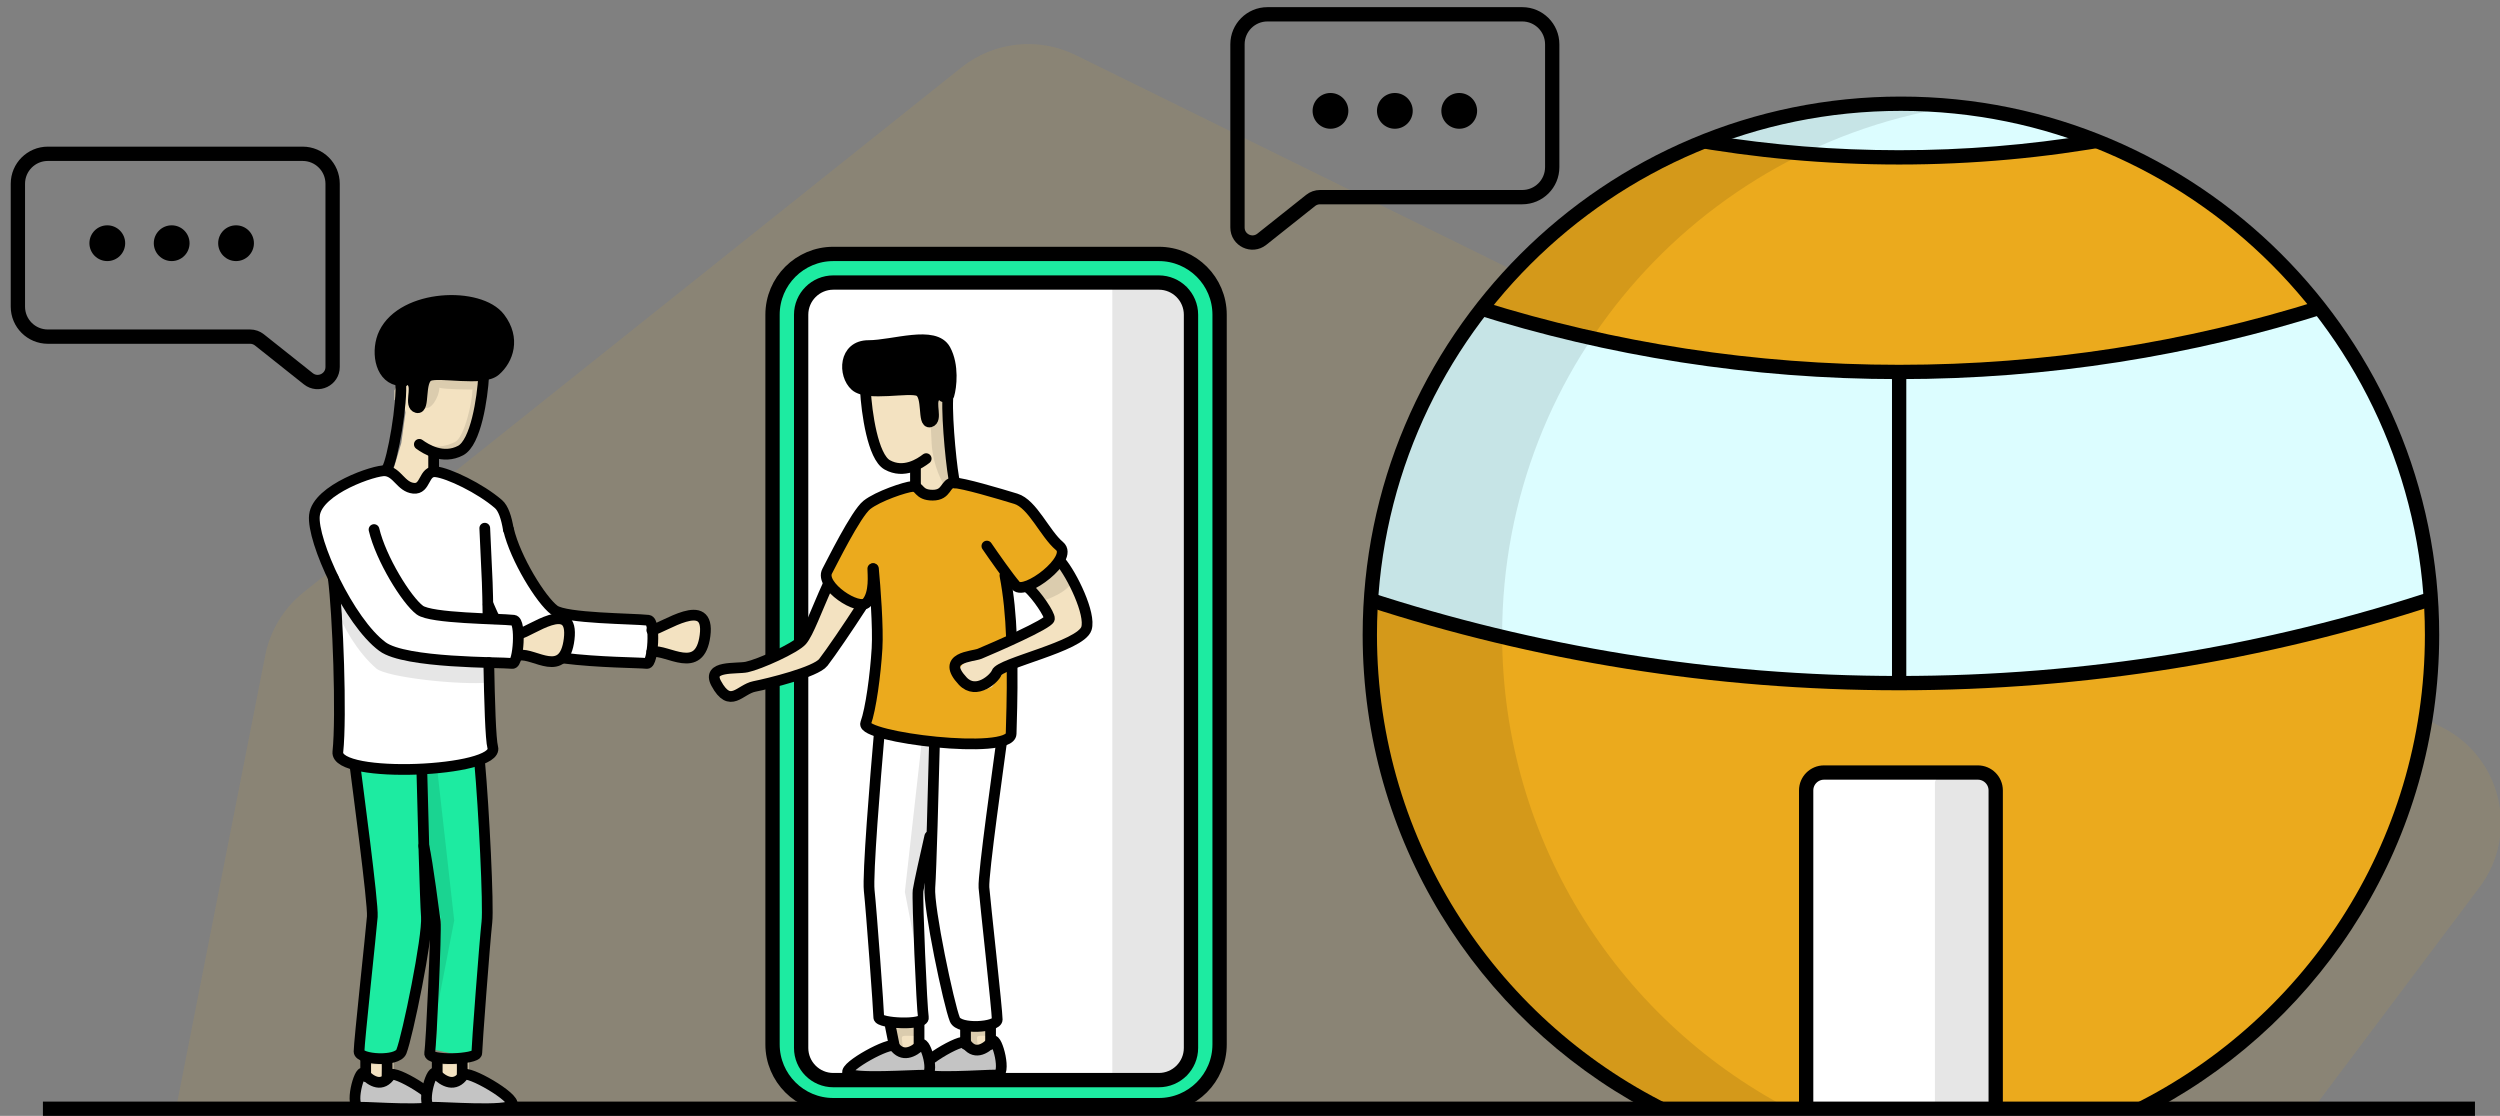 <svg width="699" height="312" viewBox="0 0 699 312" fill="none" xmlns="http://www.w3.org/2000/svg">
<rect x="0" y="0" width="699" height="312" fill="#808080" stroke="none"/>
<g clip-path="url(#clip0)">
<path opacity="0.1" d="M74.158 183.251L49 311H646.002L693.243 248.13C704.541 233.094 699.378 211.49 682.501 203.189L300.748 15.4C290.324 10.272 277.877 11.623 268.797 18.868L84.883 165.597C79.331 170.027 75.531 176.283 74.158 183.251Z" fill="#EBAA1D"/>
<path d="M441 295L464.5 310H599L622 295L641 278.5L660.5 252L671.5 225.5L679 192.5V162.5L671.5 127L658 100.5L641 78L614.5 54.5L591 40.5L565.5 32L536 28.5L500.5 32L473.5 40.5L441 59L417.5 81.5L398 112L388.5 137L383.5 162.5V190L388.5 220.5L401 249L420 275L441 295Z" fill="#EBAA1D"/>
<path d="M558.5 221V311H504.5V221L507.5 216H554L558.5 221Z" fill="white"/>
<path d="M457 97.5L415 86.5L402 105.5L393 127L385.5 150L383.5 167.5L428 180.5L471 188L525.5 191.5L569.5 190L626 182L678.5 167.5V157L673 132.5L661 103.5L648.5 86.5L616.5 95L569.5 102.5L511.5 103.5L457 97.5Z" fill="#DCFDFF"/>
<path d="M505.5 43L478 39.5L495 33.5L519.5 29.5H543.5L570.5 33.5L582 39.5L562 43L534.5 44.5L505.5 43Z" fill="#DCFDFF"/>
<path d="M558 310V221C558 218.239 555.761 216 553 216H510C507.239 216 505 218.239 505 221V310" stroke="black" stroke-width="4"/>
<path d="M12 310H692" stroke="black" stroke-width="4"/>
<path d="M324 71H233C223.611 71 216 78.611 216 88V292C216 301.389 223.611 309 233 309H324C333.389 309 341 301.389 341 292V88C341 78.611 333.389 71 324 71Z" fill="#1DEBA1" stroke="black" stroke-width="4"/>
<path d="M324 79H233C228.029 79 224 83.029 224 88V293C224 297.971 228.029 302 233 302H324C328.971 302 333 297.971 333 293V88C333 83.029 328.971 79 324 79Z" fill="white" stroke="black" stroke-width="4"/>
<path opacity="0.1" d="M332 80H311V301H332V80Z" fill="black"/>
<path fill-rule="evenodd" clip-rule="evenodd" d="M594.079 310C643.685 286.53 678 236.022 678 177.5C678 96.59 612.41 31 531.5 31C450.59 31 385 96.59 385 177.5C385 236.022 419.315 286.53 468.921 310H460.066C412.986 284.564 381 234.767 381 177.5C381 94.381 448.381 27 531.5 27C614.619 27 682 94.381 682 177.5C682 234.767 650.014 284.564 602.934 310H594.079Z" fill="black"/>
<path fill-rule="evenodd" clip-rule="evenodd" d="M680.493 165.105C633.471 180.61 583.216 189 531 189C479.145 189 429.222 180.726 382.481 165.425C382.371 166.793 382.28 168.166 382.208 169.545C429.061 184.771 479.07 193 531 193C583.294 193 633.638 184.655 680.775 169.224C680.699 167.846 680.606 166.473 680.493 165.105Z" fill="black"/>
<path fill-rule="evenodd" clip-rule="evenodd" d="M584.535 37.68C567.111 40.522 549.228 42 531 42C513.017 42 495.37 40.561 478.167 37.793C475.815 38.692 473.49 39.648 471.196 40.661C490.6 44.168 510.586 46 531 46C551.663 46 571.887 44.124 591.512 40.532C589.216 39.525 586.889 38.573 584.535 37.68Z" fill="black"/>
<path fill-rule="evenodd" clip-rule="evenodd" d="M648.221 84.076C611.222 95.721 571.844 102 531 102C490.45 102 451.345 95.811 414.578 84.327C413.692 85.438 412.82 86.562 411.965 87.699C449.521 99.587 489.512 106 531 106C572.786 106 613.052 99.495 650.842 87.443C649.984 86.308 649.11 85.186 648.221 84.076Z" fill="black"/>
<path d="M434 12.381C434 7.752 430.248 4 425.619 4H354.381C349.752 4 346 7.752 346 12.381V63.619C346 67.127 350.053 69.082 352.798 66.899L366.463 56.034C367.204 55.445 368.123 55.124 369.071 55.124H425.619C430.248 55.124 434 51.372 434 46.743V12.381Z" stroke="black" stroke-width="4"/>
<path d="M5 51.381C5 46.752 8.752 43 13.381 43H84.619C89.248 43 93 46.752 93 51.381V102.619C93 106.127 88.947 108.082 86.202 105.899L72.537 95.034C71.796 94.445 70.877 94.124 69.929 94.124H13.381C8.752 94.124 5 90.372 5 85.743V51.381Z" stroke="black" stroke-width="4"/>
<path d="M30 73C32.761 73 35 70.761 35 68C35 65.239 32.761 63 30 63C27.239 63 25 65.239 25 68C25 70.761 27.239 73 30 73Z" fill="black"/>
<path d="M372 36C374.761 36 377 33.761 377 31C377 28.239 374.761 26 372 26C369.239 26 367 28.239 367 31C367 33.761 369.239 36 372 36Z" fill="black"/>
<path d="M48 73C50.761 73 53 70.761 53 68C53 65.239 50.761 63 48 63C45.239 63 43 65.239 43 68C43 70.761 45.239 73 48 73Z" fill="black"/>
<path d="M390 36C392.761 36 395 33.761 395 31C395 28.239 392.761 26 390 26C387.239 26 385 28.239 385 31C385 33.761 387.239 36 390 36Z" fill="black"/>
<path d="M66 73C68.761 73 71 70.761 71 68C71 65.239 68.761 63 66 63C63.239 63 61 65.239 61 68C61 70.761 63.239 73 66 73Z" fill="black"/>
<path d="M408 36C410.761 36 413 33.761 413 31C413 28.239 410.761 26 408 26C405.239 26 403 28.239 403 31C403 33.761 405.239 36 408 36Z" fill="black"/>
<path d="M531 103V191" stroke="black" stroke-width="4"/>
<path opacity="0.1" d="M541 218.62V310H558V221.925L556.474 217.324L542.308 216L541 218.62Z" fill="black"/>
<path opacity="0.1" fill-rule="evenodd" clip-rule="evenodd" d="M502.138 311C453.41 286.364 420 235.834 420 177.5C420 101.025 477.421 37.962 551.5 29.073C545.599 28.364 539.592 28 533.5 28C450.933 28 384 94.933 384 177.5C384 235.834 417.41 286.364 466.138 311H502.138Z" fill="black"/>
<path d="M183.245 176.16H180.464V178.24L180 182.88L183.555 181.92L186.8 182.56L190.818 184L194.527 183.52L196.227 181.44L197 176.8L196.691 173.6L195.609 172.32L193.909 172L191.436 172.32L186.491 174.4L183.245 176.16Z" fill="#F3E2C1"/>
<path d="M145.245 177.16H142.464V179.24L142 183.88L145.555 182.92L148.8 183.56L152.818 185L156.527 184.52L158.227 182.44L159 177.8L158.691 174.6L157.609 173.32L155.909 173L153.436 173.32L148.491 175.4L145.245 177.16Z" fill="#F3E2C1"/>
<path d="M144 185.17V184L148.5 183.383H147H145V181V177L157 173L159 175L158 184.5L181.5 185.17V173L157.5 171.617L152 167.5L147 160.894L142.958 152.702L142.229 146.745L140.479 141.83L135.667 137.957L124.583 132.447L121.375 132L119.771 133.787L118.167 136.319L116.417 136.915L114.667 136.319L112.333 134.085L109.854 132H107.667L101.833 133.787L93.083 138.404L89.583 142.426L89 145.553L90.896 154.34L93.812 160.894L95.417 171.617L96 192.021L95.417 209.447V211.681L96.438 213.319L101.396 215.106L117.729 216L130.708 214.213L135.958 212.574L137.854 210.787L138.292 209.149L135.958 185.17L139.896 185.809L142.229 185.213L142.958 186.319L143.5 185.17H144Z" fill="white"/>
<path opacity="0.1" d="M105.239 186.929C108.089 189.369 128.367 191.645 137 190.832V185.466H130.159L110.614 182.539L106.216 180.099L96.443 167.415L94 164L94.489 170.83C95.466 174.408 99.766 182.246 105.239 186.929Z" fill="black"/>
<path d="M118.996 105.912L120.372 104.735H124.041L133.979 105.176L138.719 103.853L141.93 100.176L143 95.618L141.624 90.324L137.955 86.647L132.45 84.441L125.112 84L117.62 85.324L109.975 89.147L106.612 93.853L106 99.588L107.376 103.412L109.975 105.912L113.033 106.5L114.562 105.912L115.632 107.088V108.853V112.824L116.397 114H117.161L117.926 111.5L118.384 108.265L118.996 105.912Z" fill="black"/>
<path d="M102.952 264.597L99.912 292.661L100.216 293.538L102.496 294.562L105.84 295L110.248 294.562L112.528 293.538L115.568 282.576L119.064 266.059L120.28 257.143L119.824 250.419L119.672 243.403L123.168 257.143L121.952 290.176L121.496 293.538L126.36 294.562L132.744 294.123L134.264 293.1L134.872 285.645L137 257.143V250.419L135.48 229.078L134.112 213L131.072 213.585L120.584 215.485L107.056 215.631L99 214.608L100.064 223.963L103.256 246.619L104.016 255.535L102.952 264.597Z" fill="#1DEBA1"/>
<path opacity="0.1" d="M127 257.368L122.235 215H118L119.059 245.051L123.294 256.382L122.235 282L127 257.368Z" fill="black"/>
<path d="M112.203 123.888L110 131.242L111.028 132.395L112.203 133.116L114.26 134.558L116.023 136L118.667 135.423L120.723 132.251L121.898 131.674L121.458 128.358L121.898 125.907L125.718 126.916L128.508 126.628L130.712 125.619L132.475 123.023L134.237 117.544L135.706 110.191L136 105L133.944 105.288H130.712L124.102 105L120.723 105.288L119.401 107.307L118.667 111.777L118.226 113.507L117.492 113.94L116.61 113.507L116.316 112.642L116.61 108.46L116.023 106.586L114.26 106.298L113.085 107.019L112.791 106.298L111.322 107.019L110.294 109.181V111.777L111.763 113.219L113.085 113.507L113.379 115.381L112.203 123.888Z" fill="#F3E2C1"/>
<path opacity="0.1" d="M122.846 108.405C122.846 110.852 120.41 115.256 118.462 113.788L117 104.979L121.385 104H125.282L132.59 104.489H136L134.538 117.702L132.103 124.553L129.179 126.511L126.744 127L123.333 126.511C122.034 125.695 119.631 124.162 120.41 124.553C121.385 125.043 124.308 125.043 127.231 123.574C129.881 122.243 132.103 112.177 132.103 108.894C131.128 108.894 124.308 108.894 122.846 108.405Z" fill="black"/>
<path d="M102.627 295L102 300.887L102.314 301.491L104.196 302.547L106.549 303L108.118 302.547L110 300.887V295.453L102.627 295Z" fill="#F3E2C1"/>
<path d="M123 300.527L123.769 295H131V300.527L129.462 301.982L127.308 303C126.436 302.661 124.631 301.982 124.385 301.982C124.138 301.982 123.359 301.012 123 300.527Z" fill="#F3E2C1"/>
<path opacity="0.1" d="M127.706 297.8C127.33 297.427 124.412 297.645 123 297.8V295.467L124.882 295L130.529 295.933L131 300.6L127.235 302C127.549 300.756 128.082 298.173 127.706 297.8Z" fill="black"/>
<path opacity="0.1" d="M106.706 297.8C106.33 297.427 103.412 297.645 102 297.8V295.467L103.882 295L109.529 295.933L110 300.6L106.235 302C106.549 300.756 107.082 298.173 106.706 297.8Z" fill="black"/>
<path d="M293.917 150.571L290.981 145.974L287.898 141.97L285.402 140.19L282.172 139.004L270.428 135.741L266.757 135L265.436 135.741L264.262 137.521L261.326 138.559L259.123 138.263L257.655 137.521L256.04 135.741L254.719 136.038L251.783 137.076L243.415 140.635L237.5 147L233.138 156.206L231.5 158.318L230.496 160.21L233.138 164.214L235.634 166.439L242 169L243 167.5L244.296 162.583L245.03 178.303L244.736 185.866L243.121 200.251L241.947 203.365L243.121 204.699L249.581 206.776L259.857 208.11L269.547 209L279.236 208.407L281.879 207.517L283.2 206.034V187.645V175.337L281.732 161.1L284.668 165.253H285.989L288.926 164.214L294.357 160.21L297 156.206V154.279L296.119 153.092L293.917 150.571Z" fill="#EBAA1D"/>
<path d="M289.888 166.3L288.16 164.5L290.896 163L293.92 160.45L295.792 158.05L297.232 157L300.688 163L304 172.15V176.65L301.84 178.75L296.656 181.6L290.32 184.3L280.816 188.05L279.232 189.4L277.36 192.1L274.912 193H272.176L270.304 191.65L268.576 189.4L268 187.3L269.152 185.65L270.88 184.6L273.184 184.3L276.208 183.25L286.576 178.15L293.2 174.4L293.92 172.9L291.904 169.3L289.888 166.3Z" fill="#F3E2C1"/>
<path d="M225.888 175.3L228.16 173.5L227.896 172L228.92 169.45L230.792 164.05L232.232 163L240.688 170L235.999 178.15L232.999 182.65L230.84 184.75L225.656 187.6L219.319 190.3L211.816 191.05L210.232 191.4L208.36 194.1L205.911 195H203.175L201.304 193.65L199.576 191.4L199 189.3L200.152 187.65L201.88 186.6L204.184 186.3L207.208 187.25L215.576 184.15L222.2 180.4L222.92 178.9L224.903 177.3L225.888 175.3Z" fill="#F3E2C1"/>
<path opacity="0.1" d="M300 162.261L297 157L296.5 157.957L292.5 162.261L288 164.652L291 168C291.5 168 293.2 167.617 296 166.087C298.8 164.557 299.833 162.899 300 162.261Z" fill="black"/>
<path d="M268 135.143L266.069 128.714L264.88 120.286L265.177 118.429L264.514 118.143L266 116.714V114.143L264.96 112L265.026 111.909L265.177 112L265.474 111.286L265.026 111.909L263.989 111.286L262.206 111.571L261.611 113.429L261.909 117.571L261.611 118.429L260.72 118.857L259.977 118.429L259.531 116.714L258.789 112.286L257.451 110.286L254.034 110L247.349 110.286H244.08L242 110L242.297 115.143L243.783 122.429L245.566 127.857L247.349 130.429L249.577 131.429L252.4 131.714L256.263 130.714L256.709 133.143L256.263 136.429L257.451 137L259.531 138.429L262.206 139L263.989 138.429L266.069 135.067L267.257 135.429L268 135.143Z" fill="#F3E2C1"/>
<path opacity="0.1" d="M260.5 124.2C260.9 130.108 263.333 135.195 265 137L266.5 135.523L267.5 135.031H268L265 126.169L264 119.277L264.5 117.308H265.5L265 116.323L266 114.846V112.385V110.908L264.5 108.938L262.5 105L260 105.492C260 109.267 260.1 118.292 260.5 124.2Z" fill="black"/>
<path d="M262.322 110.576H263.595H264.444L265.293 110.43L265.859 108.101L266 103.443L265.151 99.513L263.595 96.456L260.766 95.291L256.098 95L245.205 96.456L240.254 96.892L238.132 98.348L237 101.842L237.566 105.627L239.405 107.956L242.517 109.266H244.78L254.966 108.829L257.654 109.703L258.502 114.215L259.351 118L260.766 117.563V115.089L261.049 112.177L261.615 111.158L262.322 110.576Z" fill="black"/>
<path d="M277.048 256.597L280.088 284.661L279.784 285.538L277.504 286.562L274.16 287L269.752 286.562L267.472 285.538L264.432 274.576L260.936 258.059L259.72 249.143L260.176 242.419L260.328 235.403L256.832 249.143L258.048 282.176L258.504 285.538L253.64 286.562L247.256 286.123L245.736 285.1L245.128 277.645L243 249.143V242.419L244.52 221.078L245.888 205L248.928 205.585L259.416 207.485L272.944 207.631L281 206.608L279.936 215.963L276.744 238.619L275.984 247.535L277.048 256.597Z" fill="white"/>
<path opacity="0.1" d="M253 249.368L257.765 207H262L260.941 237.051L256.706 248.382L257.765 274L253 249.368Z" fill="black"/>
<path d="M277.373 287L278 292.887L277.686 293.491L275.804 294.547L273.451 295L271.882 294.547L270 292.887V287.453L277.373 287Z" fill="#F3E2C1"/>
<path d="M257 292.527L256.231 287H249V292.527L250.538 293.982L252.692 295C253.564 294.661 255.369 293.982 255.615 293.982C255.862 293.982 256.641 293.012 257 292.527Z" fill="#F3E2C1"/>
<path opacity="0.1" d="M252.294 289.8C252.67 289.427 255.588 289.645 257 289.8V287.467L255.118 287L249.471 287.933L249 292.6L252.765 294C252.451 292.756 251.918 290.173 252.294 289.8Z" fill="black"/>
<path opacity="0.1" d="M273.294 289.8C273.67 289.427 276.588 289.645 278 289.8V287.467L276.118 287L270.471 287.933L270 292.6L273.765 294C273.451 292.756 272.918 290.173 273.294 289.8Z" fill="black"/>
<path d="M258.964 128.234C257.22 129.584 252.716 132.573 248.066 129.97C244.059 127.726 242.303 115.411 241.964 109" stroke="black" stroke-width="3" stroke-linecap="round"/>
<path d="M265 111.5C264.691 117.646 266.221 132.659 266.964 135" stroke="black" stroke-width="3" stroke-linecap="round"/>
<path d="M255.964 131C255.964 132.111 255.964 134.667 255.964 136" stroke="black" stroke-width="3" stroke-linecap="round"/>
<path d="M275.93 152.681C277.794 155.412 282.022 161.45 284.024 163.75C286.526 166.625 300.359 156.131 296.239 152.681C292.118 149.231 288.733 140.894 284.024 139.456C279.315 138.019 269.16 135 266.658 135C264.157 135 264.892 138.45 260.772 138.45C256.651 138.45 257.24 135.862 255.18 136.006C253.119 136.15 245.467 138.737 242.376 141.181C239.286 143.625 232.413 157.623 231.289 159.689C229.082 163.75 240.169 171.045 242.376 168.458C244.668 165.771 244.036 160.5 244.036 159" stroke="black" stroke-width="3" stroke-linecap="round"/>
<path d="M244.209 159C244.691 164 245.569 175.456 245.222 181.281C244.788 188.562 243.485 198.319 242.037 202.25C240.59 206.182 282.567 211.279 282.712 205.163C282.785 202.083 283.078 194.718 282.982 186.232M280.975 160.893C282.03 166.413 282.566 171.977 282.814 178.387" stroke="black" stroke-width="3" stroke-linecap="round"/>
<path d="M263.75 110.902C263.56 110.566 262.686 109.399 261.332 111.046C259.91 112.777 262.185 117.393 260.052 117.97C257.919 118.547 259.625 110.614 256.923 109.315C254.221 108.017 242.558 110.902 239.144 107.873C235.731 104.844 235.873 96.622 242.842 96.622C249.812 96.622 261.332 92.295 264.319 97.776C266.708 102.161 265.978 108.258 265.315 110.469" stroke="black" stroke-width="3" stroke-linecap="round"/>
<path d="M296.523 157C299.725 160.746 305.064 171.697 303.764 175.732C302.138 180.775 279.53 185.386 278.643 188.123C278.183 189.543 273.004 194.498 269.186 190.429C262.832 183.656 271.923 183.624 273.914 182.792C278.052 181.063 293.272 174.435 293.42 172.994C293.538 171.841 289.923 166.414 287.361 164.204" stroke="black" stroke-width="3" stroke-linecap="round"/>
<path d="M231.5 163.501C228.295 170.537 226.048 176.966 224.215 179.087C222.342 181.255 212.404 185.72 208.796 186.499C205.911 187.122 197.48 185.947 200.253 191.077C204.166 198.314 206.844 192.735 210.912 191.933C214.98 191.131 228.113 187.895 230.195 185.207C232.278 182.519 237.111 175.416 240.855 169.63" stroke="black" stroke-width="3" stroke-linecap="round"/>
<path d="M279.964 208C279.393 212.541 274.827 244.496 275.112 248.158C275.398 251.819 278.822 282.578 278.822 285.068C278.822 287.265 268.16 287.997 266.979 285.068C265.266 280.82 259.559 253.724 259.987 248.158C260.329 243.705 260.986 219.864 261.271 208" stroke="black" stroke-width="3" stroke-linecap="round"/>
<path d="M245.853 205C244.715 217.838 242.556 244.609 243.031 248.994C243.625 254.475 245.705 282.747 245.705 284.478C245.705 286.209 258.627 286.786 258.181 284.478C257.736 282.17 256.399 251.158 256.696 248.994C256.934 247.263 258.974 238.176 259.964 233.849" stroke="black" stroke-width="3" stroke-linecap="round"/>
<path d="M277.56 291.102C275.287 293.553 272.297 295.046 270.024 291.573C269.018 290.034 255.982 297.862 257.023 299.904C258.065 301.947 275.605 300.488 278.634 300.59C281.664 300.692 278.729 289.841 277.56 291.102Z" fill="#C4C4C4" stroke="black" stroke-width="3" stroke-linecap="round"/>
<path d="M276.964 292V287" stroke="black" stroke-width="3" stroke-linecap="round"/>
<path d="M256.964 292V286" stroke="black" stroke-width="3" stroke-linecap="round"/>
<path d="M269.964 292V287" stroke="black" stroke-width="3" stroke-linecap="round"/>
<path d="M249.964 292L248.964 287" stroke="black" stroke-width="3" stroke-linecap="round"/>
<path d="M257.56 292.092C255.287 294.298 252.297 295.641 250.024 292.516C249.018 291.131 235.982 298.175 237.023 300.014C238.065 301.852 255.605 300.539 258.634 300.631C261.664 300.723 258.729 290.957 257.56 292.092Z" fill="#C4C4C4" stroke="black" stroke-width="3" stroke-linecap="round"/>
<path d="M117.246 124.234C119.092 125.584 123.861 128.573 128.785 125.97C133.028 123.726 134.887 111.411 135.246 105" stroke="black" stroke-width="3" stroke-linecap="round"/>
<path d="M112 106.5C112.619 112.646 109.731 128.659 108.246 131" stroke="black" stroke-width="3" stroke-linecap="round"/>
<path d="M121.246 127C121.246 128.333 121.246 129.4 121.246 131" stroke="black" stroke-width="3" stroke-linecap="round"/>
<path d="M112.723 106.731C112.922 106.386 113.839 105.191 115.257 106.878C116.748 108.651 114.363 113.378 116.599 113.969C118.835 114.56 117.046 106.435 119.878 105.106C122.711 103.776 134.934 106.731 138.512 103.628C142.089 100.526 144.15 94.638 139.754 88.857C134.14 81.472 112.723 82.208 107.407 93.14C105.16 97.762 106.066 105.106 111.083 106.287" stroke="black" stroke-width="3" stroke-linecap="round"/>
<path d="M182.246 176.188C185.4 175.705 198.643 166.101 197.125 177.713C195.647 189.024 186.662 181.466 182.246 182.22" stroke="black" stroke-width="3" stroke-linecap="round"/>
<path d="M145.246 177.188C148.189 176.705 160.55 167.101 159.133 178.713C157.753 190.024 149.368 182.466 145.246 183.22" stroke="black" stroke-width="3" stroke-linecap="round"/>
<path d="M99.246 214C99.817 218.643 104.383 252.539 104.098 256.283C103.812 260.027 100.388 291.478 100.388 294.024C100.388 296.271 111.05 297.02 112.231 294.024C113.944 289.681 119.651 261.974 119.223 256.283C118.881 251.73 118.224 227.329 117.939 215.198" stroke="black" stroke-width="3" stroke-linecap="round"/>
<path d="M134.097 213C135.301 226.249 136.64 253.283 136.138 257.808C135.51 263.465 133.313 292.643 133.313 294.429C133.313 296.215 119.659 296.811 120.129 294.429C120.6 292.047 122.013 260.041 121.699 257.808C121.448 256.022 119.546 240.966 118.5 236.5" stroke="black" stroke-width="3" stroke-linecap="round"/>
<path d="M101.65 300.102C103.923 302.553 106.913 304.046 109.185 300.573C110.192 299.034 123.228 306.862 122.187 308.904C121.145 310.947 103.605 309.488 100.576 309.59C97.546 309.692 100.481 298.841 101.65 300.102Z" fill="#C4C4C4" stroke="black" stroke-width="3" stroke-linecap="round"/>
<path d="M102.246 301V296" stroke="black" stroke-width="3" stroke-linecap="round"/>
<path d="M122.246 301V296" stroke="black" stroke-width="3" stroke-linecap="round"/>
<path d="M108.246 301V296" stroke="black" stroke-width="3" stroke-linecap="round"/>
<path d="M129.246 301V296" stroke="black" stroke-width="3" stroke-linecap="round"/>
<path d="M121.755 300.102C124.126 302.553 127.246 304.046 129.618 300.573C130.668 299.034 144.271 306.862 143.184 308.904C142.098 310.947 123.795 309.488 120.633 309.59C117.472 309.692 120.535 298.841 121.755 300.102Z" fill="#C4C4C4" stroke="black" stroke-width="3" stroke-linecap="round"/>
<path d="M104.578 148.066C106.496 156.198 113.657 167.806 117.375 170.581C120.538 172.943 139.184 172.937 143.639 173.418C145.789 173.65 144.957 185.68 143.268 185.498C139.735 185.117 113.323 185.511 106.948 180.799C97.594 173.884 87.151 151.157 87.915 144.091C88.703 136.793 104.987 131.328 107.752 131.627C111.131 131.992 112.082 136.135 115.615 136.516C119.148 136.898 118.329 131.526 121.862 131.907C125.395 132.289 134.261 136.51 139.376 140.947C140.732 142.123 141.601 144.728 142.147 148.066" stroke="black" stroke-width="3" stroke-linecap="round"/>
<path d="M142.193 148.067C144.111 156.199 151.273 167.806 154.99 170.582C158.153 172.944 176.8 172.937 181.255 173.419C183.405 173.651 182.573 185.681 180.884 185.499C178.56 185.248 167.409 185.254 157.5 184M136.5 169C137.095 170.225 137.597 171.698 138.38 173.004" stroke="black" stroke-width="3" stroke-linecap="round"/>
<path d="M93.17 161.596C94.456 171.266 95.537 200.28 94.462 210.237C93.632 217.917 139.675 215.877 137.777 208.991C137.166 206.775 136.862 195.979 136.663 185.251M135.54 147.68C135.662 150.387 135.972 157.206 136.235 162.828C136.321 164.658 136.388 168.377 136.461 172.953" stroke="black" stroke-width="3" stroke-linecap="round"/>
</g>
<defs>
<clipPath id="clip0">
<rect width="699" height="312" fill="white"/>
</clipPath>
</defs>
</svg>
